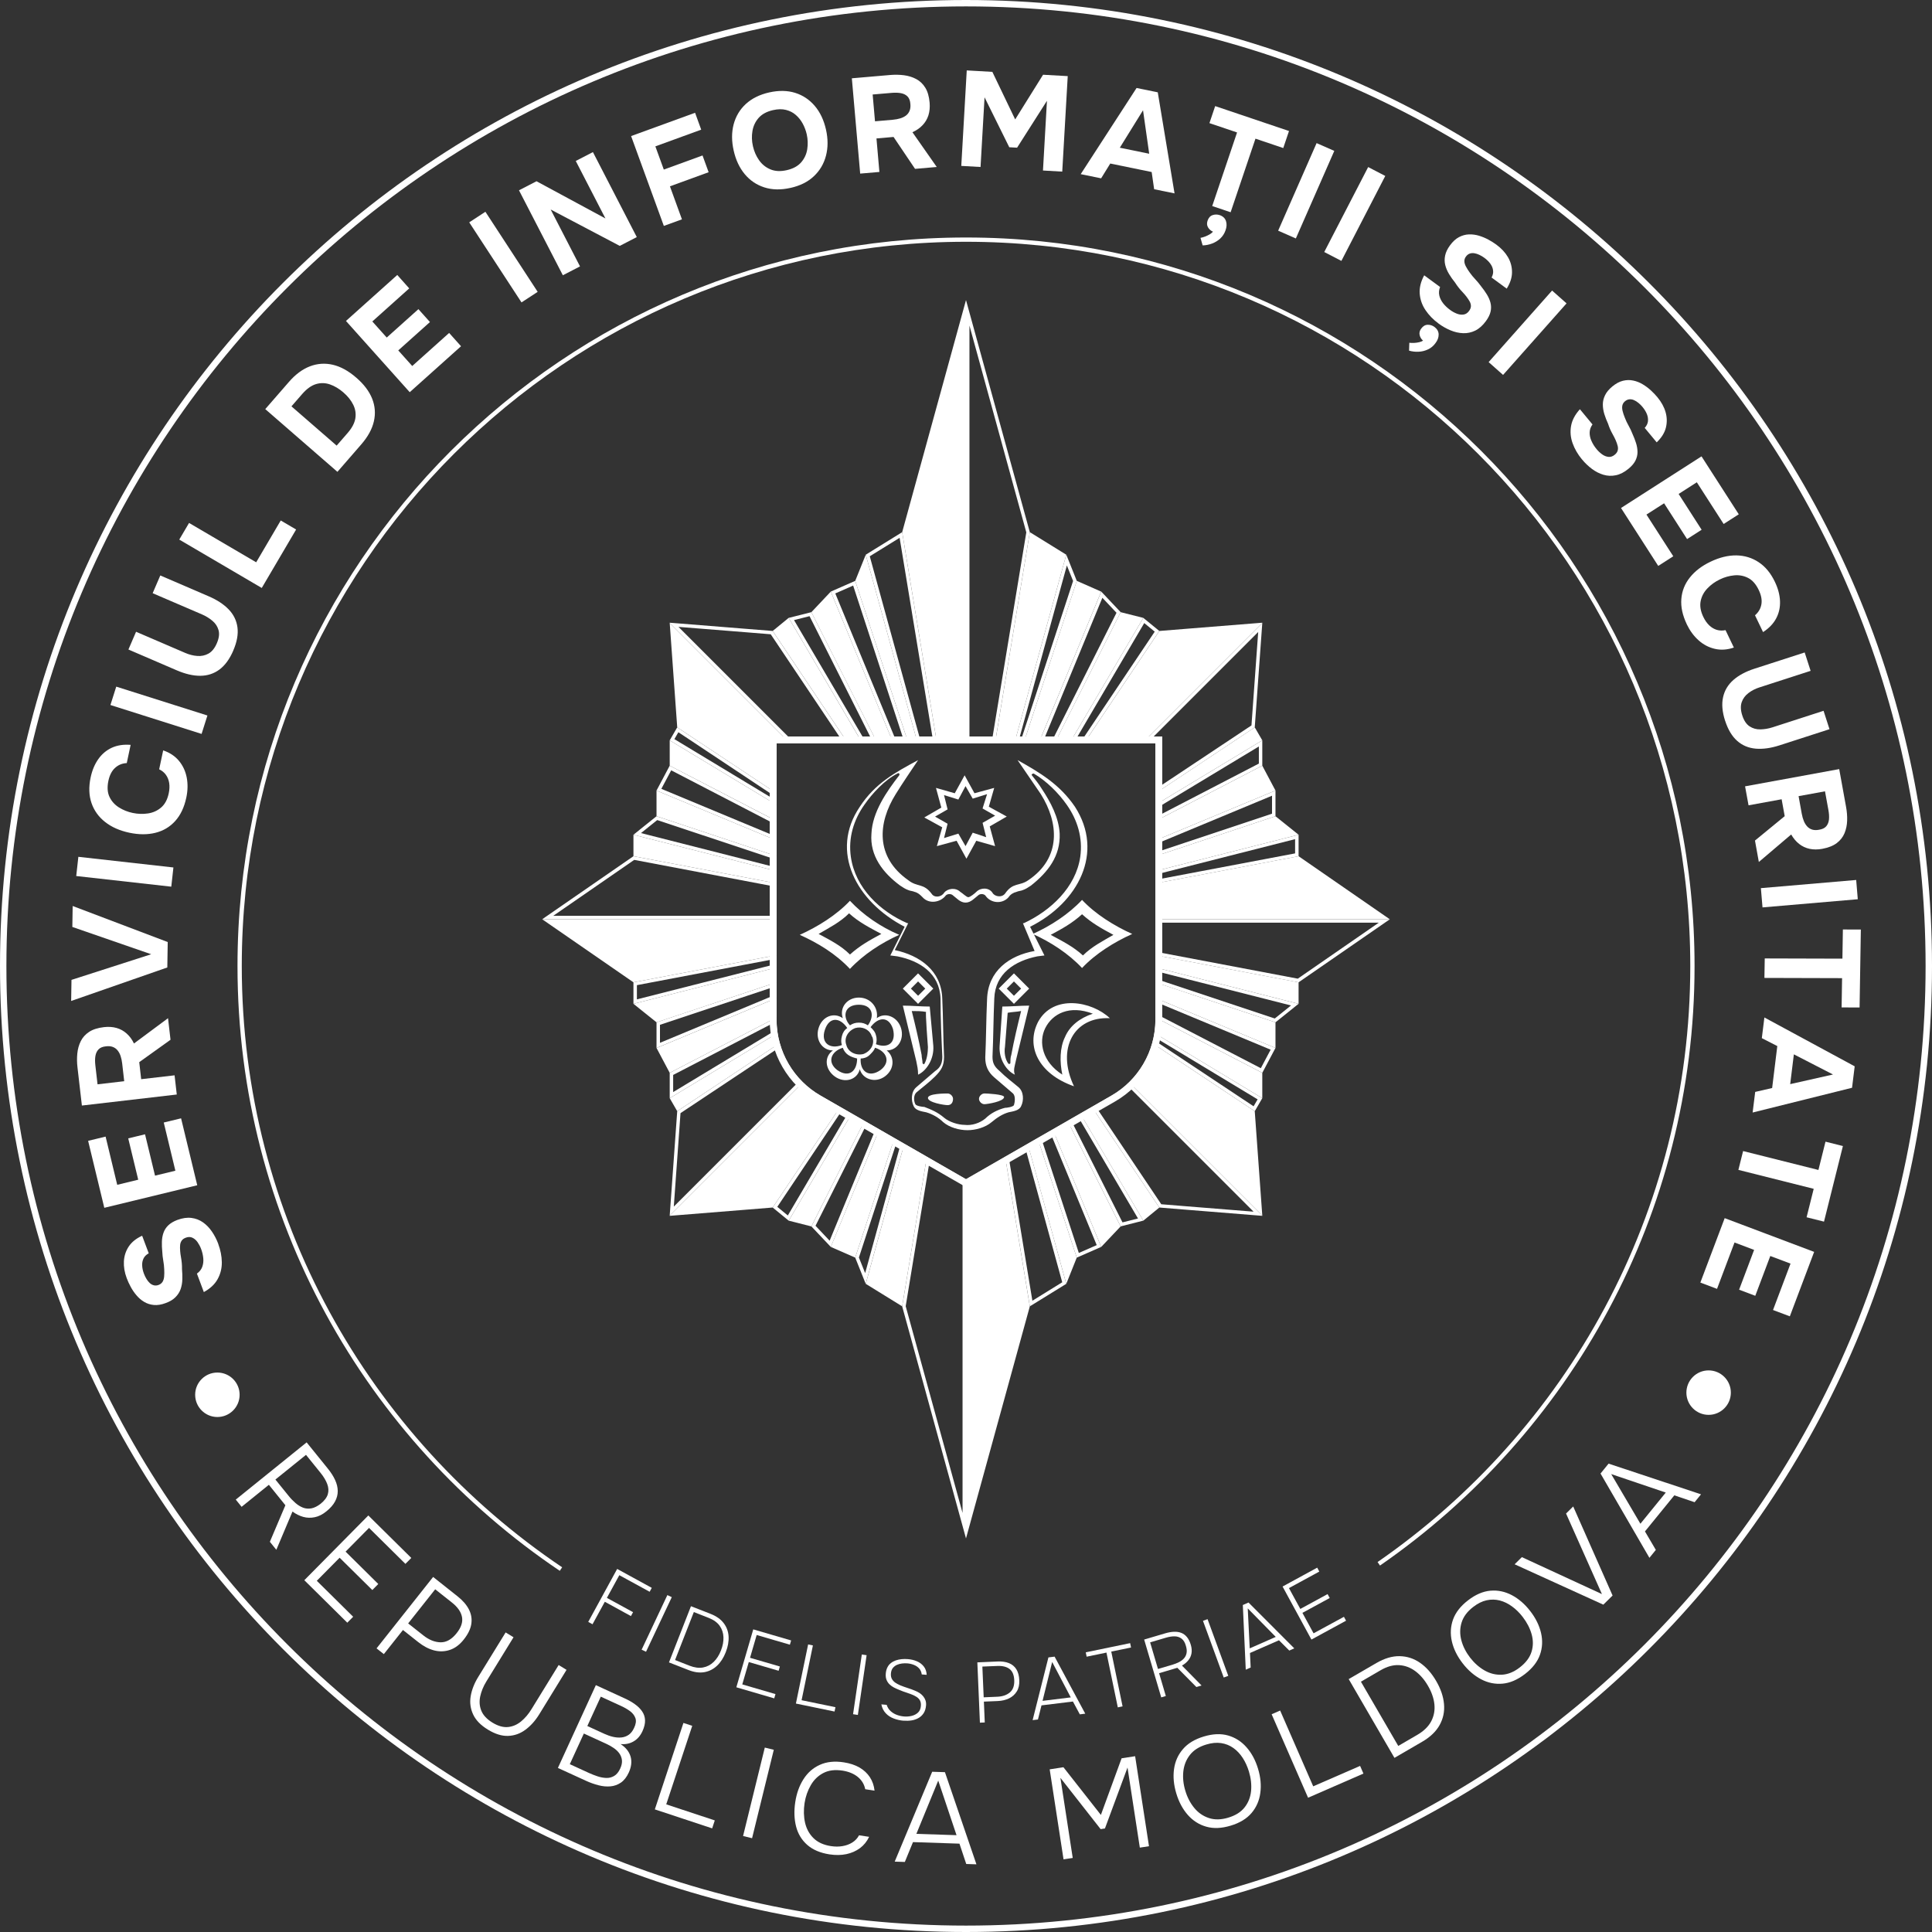 <svg width="70" height="70" viewBox="0 0 70 70" fill="none" xmlns="http://www.w3.org/2000/svg">
<rect x="0" y="0" width="70" height="70" fill="#333333" stroke="none"/>
<path d="M21.313 58.764L22.361 56.845L23.615 57.531L23.538 57.673L22.439 57.072L21.989 57.894L22.937 58.412L22.86 58.554L21.914 58.035L21.468 58.85L21.314 58.765L21.313 58.764Z" fill="white"/>
<path d="M23.247 59.772L24.18 57.793L24.34 57.868L23.407 59.846L23.247 59.772Z" fill="white"/>
<path d="M24.238 60.232L25.035 58.196L25.744 58.473C25.953 58.555 26.112 58.666 26.219 58.807C26.327 58.947 26.387 59.108 26.398 59.288C26.409 59.469 26.375 59.661 26.295 59.864C26.217 60.064 26.113 60.226 25.981 60.351C25.851 60.475 25.697 60.554 25.523 60.585C25.347 60.616 25.156 60.591 24.947 60.509L24.238 60.232ZM24.46 60.146L24.981 60.351C25.162 60.421 25.325 60.443 25.472 60.416C25.618 60.389 25.747 60.323 25.857 60.215C25.968 60.107 26.057 59.969 26.123 59.797C26.189 59.63 26.218 59.47 26.212 59.316C26.206 59.162 26.16 59.025 26.074 58.904C25.988 58.785 25.856 58.69 25.68 58.62L25.139 58.408L24.459 60.145L24.46 60.146Z" fill="white"/>
<path d="M26.679 61.134L27.292 59.035L28.664 59.436L28.619 59.59L27.416 59.239L27.175 60.065L28.256 60.38L28.211 60.535L27.13 60.219L26.894 61.029L28.097 61.38L28.052 61.535L26.68 61.134H26.679Z" fill="white"/>
<path d="M28.837 61.723L29.28 59.581L29.453 59.617L29.043 61.602L30.27 61.855L30.237 62.012L28.837 61.723Z" fill="white"/>
<path d="M30.908 62.109L31.225 59.945L31.399 59.971L31.082 62.135L30.908 62.109Z" fill="white"/>
<path d="M32.74 62.345C32.615 62.335 32.495 62.308 32.383 62.265C32.269 62.222 32.172 62.16 32.093 62.075C32.013 61.99 31.959 61.883 31.933 61.753L32.125 61.769C32.157 61.863 32.204 61.939 32.27 61.998C32.336 62.057 32.411 62.103 32.496 62.134C32.582 62.165 32.668 62.184 32.754 62.191C32.85 62.199 32.944 62.191 33.035 62.169C33.125 62.146 33.201 62.107 33.262 62.049C33.323 61.991 33.356 61.913 33.365 61.813C33.372 61.733 33.361 61.666 33.334 61.614C33.306 61.563 33.266 61.52 33.214 61.485C33.162 61.451 33.1 61.42 33.031 61.393C32.979 61.372 32.925 61.353 32.871 61.335C32.816 61.317 32.763 61.3 32.713 61.281C32.662 61.262 32.613 61.243 32.567 61.222C32.505 61.198 32.444 61.17 32.383 61.138C32.322 61.106 32.269 61.067 32.224 61.022C32.179 60.977 32.145 60.924 32.12 60.862C32.095 60.8 32.086 60.725 32.093 60.64C32.1 60.551 32.12 60.475 32.153 60.411C32.184 60.348 32.227 60.296 32.28 60.255C32.333 60.214 32.393 60.182 32.458 60.159C32.524 60.136 32.594 60.122 32.669 60.114C32.742 60.107 32.818 60.106 32.894 60.113C33.012 60.123 33.119 60.148 33.218 60.19C33.317 60.231 33.399 60.292 33.465 60.373C33.531 60.453 33.568 60.556 33.576 60.682L33.397 60.668C33.384 60.578 33.352 60.504 33.3 60.448C33.247 60.392 33.184 60.35 33.11 60.321C33.036 60.292 32.959 60.274 32.879 60.267C32.815 60.262 32.751 60.263 32.683 60.271C32.616 60.279 32.553 60.296 32.495 60.322C32.438 60.348 32.389 60.386 32.349 60.435C32.31 60.485 32.287 60.55 32.28 60.63C32.273 60.709 32.285 60.777 32.315 60.831C32.345 60.885 32.386 60.93 32.438 60.966C32.489 61 32.548 61.032 32.614 61.061C32.702 61.097 32.793 61.13 32.888 61.16C32.983 61.19 33.072 61.223 33.156 61.259C33.216 61.282 33.272 61.311 33.323 61.345C33.373 61.379 33.417 61.419 33.452 61.463C33.488 61.508 33.515 61.557 33.533 61.61C33.551 61.664 33.558 61.725 33.552 61.791C33.543 61.903 33.513 61.998 33.465 62.072C33.416 62.147 33.355 62.205 33.278 62.248C33.202 62.291 33.117 62.32 33.026 62.334C32.933 62.348 32.838 62.351 32.739 62.343L32.74 62.345Z" fill="white"/>
<path d="M35.504 62.416L35.411 60.231L36.146 60.199C36.305 60.192 36.441 60.212 36.556 60.258C36.67 60.304 36.759 60.377 36.824 60.48C36.888 60.583 36.924 60.715 36.931 60.878C36.938 61.038 36.908 61.174 36.841 61.282C36.774 61.392 36.68 61.476 36.561 61.535C36.44 61.593 36.303 61.626 36.148 61.632L35.648 61.653L35.68 62.408L35.503 62.416H35.504ZM35.642 61.497L36.133 61.476C36.325 61.468 36.477 61.415 36.591 61.318C36.704 61.222 36.757 61.073 36.748 60.874C36.74 60.684 36.682 60.55 36.576 60.469C36.469 60.389 36.323 60.353 36.137 60.361L35.593 60.383L35.641 61.496L35.642 61.497Z" fill="white"/>
<path d="M37.414 62.324L37.986 60.051L38.21 60.023L39.321 62.09L39.124 62.114L38.874 61.649L37.735 61.789L37.607 62.3L37.414 62.324ZM37.774 61.625L38.796 61.5L38.122 60.217L37.774 61.624V61.625Z" fill="white"/>
<path d="M40.5 61.861L40.089 59.876L39.371 60.025L39.339 59.867L40.947 59.534L40.98 59.692L40.263 59.84L40.673 61.825L40.501 61.861H40.5Z" fill="white"/>
<path d="M42.074 61.501L41.455 59.404L42.226 59.176C42.337 59.144 42.44 59.126 42.537 59.122C42.634 59.118 42.721 59.132 42.8 59.162C42.879 59.193 42.948 59.243 43.006 59.315C43.065 59.387 43.112 59.481 43.146 59.598C43.178 59.707 43.186 59.807 43.171 59.9C43.155 59.993 43.118 60.078 43.058 60.152C42.998 60.228 42.921 60.293 42.825 60.347L43.535 61.069L43.347 61.124L42.657 60.427L41.996 60.623L42.24 61.45L42.071 61.5L42.074 61.501ZM41.954 60.471L42.473 60.318C42.556 60.293 42.635 60.263 42.707 60.227C42.781 60.191 42.842 60.147 42.892 60.093C42.942 60.04 42.974 59.976 42.99 59.901C43.006 59.826 42.999 59.739 42.969 59.638C42.936 59.514 42.883 59.426 42.812 59.372C42.741 59.318 42.657 59.289 42.562 59.288C42.465 59.286 42.359 59.303 42.243 59.337L41.671 59.506L41.956 60.47L41.954 60.471Z" fill="white"/>
<path d="M44.338 60.78L43.586 58.726L43.752 58.665L44.503 60.719L44.338 60.78Z" fill="white"/>
<path d="M45.136 60.495L45.03 58.153L45.236 58.062L46.894 59.723L46.713 59.803L46.339 59.43L45.289 59.891L45.314 60.417L45.135 60.496L45.136 60.495ZM45.28 59.723L46.223 59.308L45.208 58.275L45.28 59.723Z" fill="white"/>
<path d="M47.515 59.404L46.47 57.483L47.725 56.799L47.801 56.941L46.701 57.54L47.113 58.295L48.101 57.757L48.178 57.899L47.189 58.437L47.593 59.178L48.693 58.58L48.77 58.721L47.515 59.405V59.404Z" fill="white"/>
<path d="M35.125 11.796L37.185 19.288L35.945 26.809H35.125V11.796ZM35 10.872V26.933H36.05L37.312 19.281L35 10.872Z" fill="white"/>
<path d="M50.355 33.307H41.862V32.006L47.05 31.022L50.355 33.307Z" fill="white"/>
<path d="M45.587 22.897L45.343 26.283L41.988 28.513V26.808H41.677L45.588 22.897M45.735 22.572L41.375 26.933H41.862V28.746L45.462 26.354L45.735 22.573V22.572Z" fill="white"/>
<path d="M38.655 20.487L38.88 21.05L36.995 26.807H36.917L38.655 20.486M38.633 20.098L36.753 26.933H37.086L39.014 21.047L38.635 20.099H38.634L38.633 20.098Z" fill="white"/>
<path d="M38.633 20.098L36.753 26.933H36.051L37.312 19.281L38.633 20.098Z" fill="white"/>
<path d="M41.424 22.387L38.749 26.933H38.21L40.603 22.18L41.424 22.387Z" fill="white"/>
<path d="M39.898 21.435L37.63 26.933H37.086L39.013 21.046H39.015L39.898 21.435Z" fill="white"/>
<path d="M39.941 21.659L40.453 22.202L38.134 26.808H37.817L39.941 21.659ZM39.9 21.434H39.899L37.631 26.933H38.211L40.604 22.18L39.9 21.434Z" fill="white"/>
<path d="M41.458 22.575L41.838 22.886L39.207 26.808H38.968L41.458 22.575ZM41.424 22.387L38.749 26.933H39.273L42.004 22.861L41.423 22.386L41.424 22.387Z" fill="white"/>
<path d="M45.735 22.562V22.572L41.375 26.933H39.274L42.005 22.861L42.975 22.783L45.735 22.562Z" fill="white"/>
<path d="M45.735 26.824L41.862 29.162V28.745L45.462 26.353L45.735 26.824Z" fill="white"/>
<path d="M45.611 27.046V27.666L41.987 29.545V29.233L45.611 27.046ZM45.735 26.824L41.862 29.162V29.75L45.735 27.741V26.824Z" fill="white"/>
<path d="M46.213 28.643L41.862 30.453V29.75L45.735 27.742L46.213 28.643Z" fill="white"/>
<path d="M46.088 28.83V29.482L41.987 30.848V30.536L46.088 28.83ZM46.213 28.643L41.862 30.453V31.021L46.213 29.573V28.643Z" fill="white"/>
<path d="M47.05 30.244L41.862 31.561V31.021L46.213 29.573L47.05 30.244Z" fill="white"/>
<path d="M46.924 30.404V30.92L41.987 31.855V31.658L46.924 30.404ZM47.05 30.244L41.863 31.561V32.007L47.05 31.023V30.244Z" fill="white"/>
<path d="M37.312 47.331V47.334L35 55.74V42.725L36.419 41.91L37.312 47.331Z" fill="white"/>
<path d="M49.955 33.431L47.021 35.459L41.987 34.505V33.431H49.955ZM50.355 33.307H41.862V34.608L47.049 35.592L50.355 33.308V33.307Z" fill="white"/>
<path d="M45.735 44.042L40.907 39.214C41.307 38.821 41.598 38.33 41.747 37.792L45.462 40.261L45.735 44.042Z" fill="white"/>
<path d="M39.013 45.566L38.634 46.515H38.633L37.236 41.44L37.594 41.234L39.013 45.566Z" fill="white"/>
<path d="M37.159 41.628L38.487 46.459L37.405 47.128L36.556 41.975L37.159 41.628ZM37.237 41.44L36.419 41.91L37.313 47.331L38.633 46.516L37.237 41.44Z" fill="white"/>
<path d="M39.095 40.516L41.232 44.148L40.67 44.289L38.843 40.66L39.095 40.515M39.14 40.345L38.679 40.61L40.603 44.434L41.424 44.226L39.14 40.344V40.345Z" fill="white"/>
<path d="M38.081 41.099L39.736 45.113L39.088 45.397L37.744 41.292L38.08 41.099M38.142 40.92L37.594 41.234L39.013 45.566H39.014L39.898 45.178L38.142 40.92Z" fill="white"/>
<path d="M40.603 44.435L39.9 45.178H39.898L38.142 40.92L38.679 40.611L40.603 44.435Z" fill="white"/>
<path d="M42.005 43.751L41.424 44.227L39.14 40.345L39.559 40.105L42.005 43.751Z" fill="white"/>
<path d="M40.905 39.387L45.419 43.901L42.986 43.706L42.075 43.632L39.737 40.147L40.334 39.803C40.54 39.685 40.731 39.546 40.905 39.387ZM40.907 39.214C40.719 39.398 40.506 39.561 40.272 39.695L39.559 40.105L42.005 43.751L42.975 43.83L45.735 44.052V44.042L40.907 39.214Z" fill="white"/>
<path d="M41.915 37.627L45.566 39.832L45.42 40.083L41.889 37.737C41.898 37.701 41.907 37.664 41.914 37.627M41.825 37.428C41.806 37.551 41.78 37.672 41.747 37.792L45.462 40.261L45.735 39.789L41.825 37.428Z" fill="white"/>
<path d="M45.735 38.871V39.789L41.825 37.428C41.85 37.27 41.863 37.11 41.863 36.949V36.865L45.736 38.872L45.735 38.871Z" fill="white"/>
<path d="M41.987 36.347L46.038 38.032L45.682 38.703L41.987 36.787V36.346M41.862 36.161V36.864L45.735 38.871L46.213 37.97L41.862 36.161Z" fill="white"/>
<path d="M46.213 37.041V37.97L41.862 36.161V35.592L46.213 37.041Z" fill="white"/>
<path d="M41.987 35.213L46.776 36.43L46.188 36.902L41.987 35.503V35.213ZM41.862 35.053V35.593L46.213 37.041L47.049 36.37L41.862 35.053Z" fill="white"/>
<path d="M47.05 35.591V36.37L41.862 35.053V34.607L47.05 35.591Z" fill="white"/>
<path d="M35 10.872V26.933H33.95L32.688 19.281V19.28L35 10.872Z" fill="white"/>
<path d="M22.979 31.155L28.012 32.11V33.182H20.045L22.979 31.155ZM22.951 31.022L19.645 33.306H28.137V32.006L22.951 31.022Z" fill="white"/>
<path d="M28.625 26.933H28.137V28.745L24.537 26.353V26.352L24.265 22.572L28.625 26.933Z" fill="white"/>
<path d="M33.248 26.933H32.914L30.986 21.047L31.367 20.1V20.098H31.368L33.248 26.933Z" fill="white"/>
<path d="M32.595 19.486L33.802 26.808H33.343L31.513 20.155L32.595 19.486ZM32.688 19.281L31.368 20.098L33.248 26.933H33.95L32.688 19.281Z" fill="white"/>
<path d="M29.331 22.325L31.588 26.808H31.322L28.769 22.467L29.331 22.325ZM29.398 22.18H29.397L28.577 22.387L31.252 26.933H31.792L29.399 22.18H29.398Z" fill="white"/>
<path d="M30.911 21.216L32.742 26.808H32.453L30.264 21.501L30.912 21.216M30.986 21.046L30.101 21.435L32.369 26.933H32.914L30.986 21.046Z" fill="white"/>
<path d="M32.369 26.933H31.791L29.398 22.18L30.101 21.435L32.369 26.933Z" fill="white"/>
<path d="M31.25 26.933H30.726L27.996 22.861L28.575 22.387H28.577L31.25 26.933Z" fill="white"/>
<path d="M24.582 22.713L27.014 22.907L27.925 22.981L30.492 26.808H28.677L24.582 22.713ZM24.265 22.562V22.572L28.625 26.933H30.725L27.995 22.861L27.023 22.783L24.264 22.562H24.265Z" fill="white"/>
<path d="M24.579 26.53L28.012 28.812V28.941L24.434 26.78L24.579 26.53ZM24.537 26.353L24.265 26.824L28.137 29.162V28.745L24.537 26.353Z" fill="white"/>
<path d="M28.137 29.162V29.748L24.265 27.742V26.824L28.137 29.162Z" fill="white"/>
<path d="M24.318 27.91L28.012 29.825V30.266L23.962 28.581L24.318 27.911M24.265 27.742L23.787 28.643L28.137 30.452V29.75L24.265 27.742Z" fill="white"/>
<path d="M28.137 30.452V31.021L23.787 29.573V28.643L28.137 30.452Z" fill="white"/>
<path d="M23.813 29.713L28.012 31.111V31.401L23.224 30.184L23.812 29.713M23.787 29.573L22.951 30.244L28.137 31.561V31.021L23.787 29.573Z" fill="white"/>
<path d="M28.137 31.561V32.006L22.951 31.022V30.244L28.137 31.561Z" fill="white"/>
<path d="M33.675 42.107L34.875 42.797V54.817L32.815 47.326L33.675 42.107ZM33.582 41.91L32.688 47.331V47.334L35 55.741V42.726L33.582 41.911V41.91Z" fill="white"/>
<path d="M28.137 33.307V34.607L22.951 35.591L19.645 33.307H28.137Z" fill="white"/>
<path d="M28.183 37.988C28.334 38.444 28.585 38.863 28.917 39.213L24.413 43.717L24.656 40.331L28.182 37.988M28.253 37.792L24.537 40.261L24.265 44.042L29.093 39.214C28.691 38.822 28.401 38.33 28.253 37.792Z" fill="white"/>
<path d="M32.476 41.419L32.619 41.5L31.346 46.127L31.12 45.562L32.476 41.419ZM32.405 41.234L30.986 45.566L31.366 46.515H31.367L32.763 41.44L32.405 41.234Z" fill="white"/>
<path d="M33.582 41.91L32.688 47.331L31.368 46.516L32.764 41.44L33.582 41.91Z" fill="white"/>
<path d="M31.322 40.611L29.398 44.435H29.396L28.577 44.227L30.861 40.345L31.322 40.611Z" fill="white"/>
<path d="M32.405 41.234L30.986 45.566L30.101 45.178L31.858 40.919L32.405 41.234Z" fill="white"/>
<path d="M31.374 40.785L31.701 40.972L30.059 44.953L29.548 44.412L31.374 40.785ZM31.322 40.611L29.398 44.435L30.102 45.179L31.858 40.919L31.322 40.611Z" fill="white"/>
<path d="M30.481 40.272L30.689 40.391L28.544 44.039L28.163 43.726L30.481 40.27M30.442 40.105L27.996 43.751L28.576 44.227H28.577L30.861 40.345L30.442 40.105Z" fill="white"/>
<path d="M30.442 40.105L27.996 43.751L27.024 43.83L24.265 44.052V44.042L29.093 39.214C29.281 39.398 29.494 39.561 29.728 39.695L30.442 40.105Z" fill="white"/>
<path d="M28.253 37.792L24.537 40.261L24.265 39.789L28.174 37.429C28.193 37.551 28.219 37.673 28.253 37.792Z" fill="white"/>
<path d="M28.014 37.068C28.018 37.168 28.026 37.267 28.039 37.365L24.39 39.568V38.947L28.015 37.068M28.137 36.864L24.265 38.871V39.789L28.174 37.429C28.149 37.27 28.136 37.11 28.136 36.948V36.864H28.137Z" fill="white"/>
<path d="M28.137 36.161V36.864L24.265 38.871L23.787 37.97L28.137 36.161Z" fill="white"/>
<path d="M28.012 35.766V36.077L23.912 37.783V37.131L28.012 35.766ZM28.137 35.592L23.787 37.04V37.969L28.137 36.16V35.592Z" fill="white"/>
<path d="M28.137 35.053V35.592L23.787 37.041L22.951 36.37L28.137 35.053Z" fill="white"/>
<path d="M28.012 34.758V34.955L23.076 36.209V35.694L28.012 34.758ZM28.137 34.607L22.951 35.591V36.37L28.137 35.053V34.607Z" fill="white"/>
<path d="M27.888 26.684V36.947C27.888 38.166 28.546 39.304 29.604 39.912L35 43.011L40.396 39.912C41.455 39.304 42.111 38.167 42.111 36.947V26.684H27.887H27.888ZM41.862 36.947C41.862 38.078 41.252 39.131 40.272 39.695L35 42.725L29.728 39.695C28.747 39.132 28.137 38.079 28.137 36.947V26.933H41.862V36.947Z" fill="white"/>
<path d="M36.477 29.585L35.827 29.228L36.022 28.547L35.307 28.741L34.95 28.091L34.593 28.741L33.912 28.547L34.106 29.261L33.489 29.618L34.139 29.975L33.944 30.657L34.659 30.462L35.016 31.112L35.373 30.462L36.054 30.657L35.86 29.942L36.477 29.585ZM35.601 29.293L36.056 29.553L35.601 29.813L35.731 30.332L35.243 30.17L34.983 30.657L34.723 30.203L34.204 30.365L34.333 29.846L33.879 29.586L34.333 29.326L34.204 28.807L34.723 28.969L34.983 28.482L35.243 28.936L35.763 28.774L35.6 29.293H35.601ZM30.795 32.637C30.308 33.156 29.626 33.579 28.977 33.871C29.627 34.163 30.276 34.553 30.795 35.105C31.282 34.585 31.931 34.163 32.581 33.871C31.899 33.579 31.282 33.156 30.795 32.637ZM30.763 33.091C31.12 33.416 31.51 33.611 31.932 33.838C31.51 34.065 31.153 34.261 30.796 34.584C30.471 34.26 30.081 34.065 29.66 33.838C30.049 33.611 30.439 33.415 30.764 33.091H30.763ZM31.12 36.144C30.697 36.144 30.405 36.501 30.536 36.891C30.211 36.663 29.789 36.826 29.659 37.248C29.529 37.67 29.788 38.059 30.178 38.059C29.853 38.286 29.886 38.74 30.243 39.001C30.6 39.261 31.054 39.13 31.152 38.74C31.25 39.097 31.704 39.26 32.061 39.001C32.418 38.74 32.418 38.286 32.126 38.059C32.515 38.059 32.775 37.669 32.645 37.248C32.515 36.825 32.061 36.663 31.768 36.891C31.832 36.501 31.541 36.144 31.118 36.144H31.12ZM31.737 37.833C31.77 37.735 31.77 37.605 31.737 37.508C31.704 37.378 31.639 37.313 31.543 37.216C31.803 36.859 32.192 36.793 32.354 37.28C32.483 37.8 32.16 37.995 31.737 37.833ZM31.185 38.352C31.282 38.352 31.412 38.319 31.51 38.222C31.607 38.125 31.672 38.06 31.704 37.962C32.127 38.092 32.288 38.481 31.898 38.773C31.476 39.066 31.152 38.806 31.184 38.351L31.185 38.352ZM30.665 37.864C30.568 37.604 30.73 37.345 30.99 37.248C31.218 37.183 31.478 37.28 31.574 37.508C31.574 37.53 31.585 37.551 31.607 37.572C31.705 37.833 31.543 38.092 31.282 38.189C31.022 38.254 30.73 38.125 30.665 37.864ZM30.536 37.962C30.569 38.06 30.634 38.157 30.73 38.222C30.828 38.287 30.925 38.32 31.055 38.352C31.055 38.806 30.763 39.066 30.34 38.774C29.951 38.482 30.113 38.093 30.535 37.963L30.536 37.962ZM30.698 37.248C30.601 37.312 30.536 37.41 30.504 37.539C30.471 37.669 30.471 37.767 30.504 37.864C30.081 38.027 29.725 37.8 29.887 37.312C30.049 36.825 30.439 36.858 30.698 37.248ZM31.12 36.403C31.607 36.403 31.704 36.793 31.445 37.15C31.347 37.085 31.25 37.052 31.12 37.052C30.989 37.052 30.893 37.085 30.795 37.15C30.503 36.825 30.601 36.403 31.12 36.403ZM33.263 35.267L32.711 35.819L33.263 36.371L33.815 35.819L33.263 35.267ZM33.004 35.819L33.264 35.559L33.524 35.819L33.264 36.079L33.004 35.819ZM33.685 36.469C33.361 36.469 33.035 36.436 32.712 36.436C32.874 37.118 33.036 37.768 33.199 38.45C33.232 38.612 33.264 38.742 33.264 38.937C33.556 38.807 33.848 38.385 33.816 37.897L33.686 36.469H33.685ZM33.621 37.93C33.621 38.125 33.588 38.385 33.491 38.547C33.491 38.547 33.458 38.58 33.458 38.547C33.436 38.547 33.425 38.536 33.425 38.514C33.425 38.417 33.392 38.32 33.392 38.222C33.295 37.703 33.165 37.151 33.035 36.632C33.198 36.632 33.392 36.632 33.555 36.664C33.522 36.664 33.62 37.931 33.62 37.931L33.621 37.93ZM36.802 38.45C36.965 37.768 37.127 37.118 37.289 36.436C36.965 36.436 36.639 36.469 36.316 36.469L36.218 37.897C36.185 38.385 36.478 38.806 36.77 38.937C36.705 38.774 36.77 38.612 36.803 38.45H36.802ZM36.997 36.631C36.868 37.15 36.737 37.702 36.641 38.221C36.608 38.319 36.608 38.416 36.608 38.513C36.608 38.513 36.608 38.546 36.575 38.546H36.542C36.412 38.384 36.379 38.124 36.412 37.929L36.51 36.695C36.672 36.663 36.835 36.663 36.997 36.631ZM36.737 36.371L37.289 35.819L36.737 35.267L36.185 35.819L36.737 36.371ZM36.997 35.819L36.737 36.079L36.477 35.819L36.737 35.559L36.997 35.819ZM37.614 37.02C37.16 37.897 37.614 38.904 38.913 39.358C38.263 37.995 38.913 36.826 40.212 36.891C39.562 36.274 38.166 36.014 37.614 37.02ZM37.873 37.248C38.134 36.728 38.751 36.403 39.595 36.728C39.107 36.891 38.751 37.183 38.588 37.572C38.394 37.962 38.394 38.481 38.49 38.936C37.776 38.481 37.613 37.767 37.873 37.248ZM39.205 35.073C39.692 34.553 40.374 34.131 41.023 33.839C40.373 33.547 39.691 33.124 39.205 32.605C38.718 33.124 38.069 33.547 37.419 33.839C38.069 34.131 38.718 34.553 39.205 35.073ZM39.238 34.618C38.881 34.293 38.491 34.099 38.069 33.872C38.491 33.645 38.848 33.449 39.205 33.125C39.562 33.45 39.92 33.645 40.341 33.872C39.952 34.099 39.562 34.294 39.237 34.618H39.238ZM37.842 34.618L37.452 33.839L37.322 33.579C39.075 32.702 40.017 30.884 38.946 29.228C38.394 28.417 37.679 27.994 36.868 27.54C37.16 27.962 37.42 28.351 37.712 28.774C38.362 29.813 38.459 31.079 37.258 31.891C36.933 32.119 36.705 31.956 36.413 32.379C36.284 32.541 36.024 32.476 35.959 32.346C35.829 32.151 35.536 32.151 35.375 32.313C35.31 32.378 35.148 32.507 35.083 32.507C35.018 32.507 34.855 32.345 34.791 32.313C34.628 32.151 34.336 32.183 34.207 32.346C34.109 32.508 33.85 32.54 33.752 32.379C33.46 31.989 33.233 32.151 32.908 31.891C31.707 31.047 31.804 29.813 32.453 28.774C32.714 28.351 33.006 27.93 33.265 27.54C32.421 27.994 31.706 28.384 31.154 29.228C30.049 30.852 31.024 32.67 32.777 33.579L32.648 33.839L32.258 34.618L32.518 34.651C33.33 34.814 34.044 35.268 34.077 36.177C34.077 36.892 34.11 37.605 34.142 38.288C34.142 38.515 34.077 38.678 33.882 38.807C33.654 39.002 33.427 39.197 33.2 39.391C33.006 39.554 33.006 39.879 33.102 40.073C33.167 40.236 33.394 40.267 33.557 40.3C33.784 40.365 34.011 40.495 34.174 40.657C34.401 40.852 34.758 40.949 35.051 40.949C35.344 40.949 35.701 40.852 35.928 40.657C36.122 40.495 36.318 40.365 36.545 40.3C36.707 40.267 36.935 40.236 36.999 40.073C37.097 39.879 37.097 39.554 36.902 39.391C36.674 39.197 36.447 39.035 36.22 38.807C36.026 38.645 35.96 38.515 35.96 38.288C35.993 37.573 35.993 36.86 36.025 36.177C36.057 35.268 36.771 34.814 37.583 34.651L37.843 34.618H37.842ZM37.484 34.456C36.575 34.618 35.795 35.17 35.763 36.209C35.73 36.924 35.73 37.637 35.698 38.32C35.698 38.612 35.795 38.839 36.023 39.035C36.25 39.229 36.477 39.424 36.704 39.619C36.802 39.716 36.769 39.944 36.737 40.041C36.704 40.106 36.477 40.139 36.412 40.139C36.152 40.204 35.893 40.333 35.698 40.529C35.503 40.691 35.21 40.789 34.951 40.756C34.724 40.756 34.399 40.658 34.205 40.496C33.977 40.301 33.75 40.204 33.49 40.106C33.425 40.106 33.198 40.073 33.165 40.008C33.1 39.879 33.1 39.683 33.198 39.586C33.425 39.391 33.653 39.229 33.88 39.002C34.107 38.774 34.205 38.612 34.205 38.287C34.172 37.572 34.172 36.859 34.14 36.176C34.107 35.169 33.329 34.617 32.419 34.423L32.906 33.449H32.873C31.899 33.027 30.989 32.182 30.828 31.046C30.73 30.364 30.926 29.715 31.315 29.162C31.607 28.74 32.062 28.253 32.516 28.026C32.549 27.993 32.614 28.026 32.581 28.091C32.127 28.675 31.607 29.423 31.574 30.202C31.51 31.013 31.997 31.63 32.614 32.086C32.712 32.151 32.808 32.215 32.906 32.248C32.971 32.281 33.068 32.281 33.133 32.313C33.263 32.346 33.328 32.411 33.425 32.507C33.653 32.767 34.075 32.702 34.269 32.443C34.334 32.378 34.464 32.378 34.53 32.443C34.659 32.54 34.79 32.703 34.984 32.703C35.178 32.703 35.309 32.54 35.438 32.443C35.503 32.378 35.633 32.378 35.699 32.443C35.893 32.734 36.316 32.767 36.543 32.507C36.608 32.41 36.705 32.345 36.835 32.313C36.9 32.28 36.997 32.28 37.062 32.248C37.16 32.215 37.257 32.151 37.354 32.086C37.971 31.598 38.426 31.014 38.394 30.202C38.361 29.618 38.069 29.066 37.744 28.578C37.646 28.416 37.517 28.253 37.387 28.091C37.354 28.058 37.42 28.026 37.452 28.026C37.906 28.286 38.361 28.741 38.653 29.162C39.042 29.715 39.237 30.363 39.14 31.046C38.978 32.151 38.069 32.995 37.095 33.449H37.062L37.485 34.456H37.484ZM35.666 39.619C35.568 39.619 35.471 39.716 35.471 39.813C35.471 39.91 35.569 40.007 35.666 40.007C35.763 40.007 36.38 39.91 36.38 39.747C36.38 39.65 35.764 39.618 35.666 39.618V39.619ZM34.53 39.813C34.53 39.715 34.432 39.619 34.335 39.619C34.239 39.619 33.621 39.619 33.621 39.781C33.621 39.944 34.205 40.041 34.335 40.041C34.465 40.041 34.53 39.944 34.53 39.814V39.813Z" fill="white"/>
<path d="M8.543 54.333L11.11 52.26L11.878 53.21C11.992 53.351 12.079 53.487 12.141 53.622C12.203 53.756 12.235 53.888 12.237 54.019C12.239 54.149 12.206 54.277 12.14 54.4C12.074 54.524 11.968 54.645 11.823 54.761C11.686 54.873 11.545 54.943 11.402 54.972C11.26 55.001 11.121 54.997 10.987 54.96C10.852 54.922 10.723 54.858 10.597 54.767L10.012 56.152L9.778 55.862L10.34 54.538L9.742 53.797L8.754 54.595L8.543 54.334V54.333ZM9.978 53.606L10.454 54.194C10.533 54.294 10.617 54.38 10.705 54.456C10.792 54.532 10.883 54.588 10.979 54.625C11.075 54.662 11.175 54.669 11.282 54.651C11.388 54.631 11.5 54.575 11.618 54.484C11.755 54.373 11.842 54.258 11.877 54.14C11.912 54.023 11.905 53.899 11.857 53.77C11.809 53.641 11.729 53.507 11.618 53.369L11.087 52.712L9.979 53.606H9.978Z" fill="white"/>
<path d="M11.026 57.254L13.345 54.908L14.902 56.447L14.689 56.662L13.371 55.359L12.521 56.219L13.706 57.391L13.49 57.61L12.305 56.439L11.478 57.275L12.796 58.578L12.583 58.793L11.026 57.254Z" fill="white"/>
<path d="M13.644 59.723L15.693 57.136L16.578 57.838C16.766 57.986 16.903 58.145 16.989 58.312C17.075 58.48 17.104 58.654 17.077 58.837C17.049 59.019 16.959 59.206 16.806 59.4C16.656 59.59 16.488 59.717 16.3 59.779C16.114 59.842 15.922 59.847 15.727 59.797C15.532 59.745 15.34 59.645 15.152 59.495L14.6 59.058L13.907 59.932L13.644 59.724V59.723ZM14.789 58.82L15.331 59.248C15.54 59.415 15.75 59.499 15.961 59.504C16.173 59.508 16.367 59.398 16.547 59.17C16.71 58.965 16.774 58.771 16.739 58.587C16.704 58.402 16.582 58.227 16.372 58.061L15.768 57.583L14.788 58.82H14.789Z" fill="white"/>
<path d="M17.677 62.667C17.416 62.508 17.238 62.324 17.142 62.116C17.045 61.908 17.015 61.688 17.054 61.457C17.093 61.225 17.184 60.989 17.332 60.751L18.32 59.146L18.606 59.321L17.623 60.92C17.512 61.1 17.438 61.282 17.399 61.464C17.36 61.646 17.373 61.819 17.439 61.982C17.506 62.146 17.639 62.288 17.841 62.413C18.043 62.536 18.23 62.59 18.402 62.574C18.575 62.558 18.733 62.49 18.877 62.373C19.02 62.255 19.148 62.106 19.258 61.925L20.241 60.327L20.527 60.502L19.54 62.109C19.395 62.345 19.227 62.532 19.036 62.673C18.846 62.813 18.637 62.887 18.409 62.895C18.182 62.903 17.938 62.827 17.678 62.668L17.677 62.667Z" fill="white"/>
<path d="M20.214 64.055L21.589 61.056L22.628 61.533C22.77 61.597 22.894 61.668 23.003 61.746C23.112 61.823 23.198 61.909 23.264 62.004C23.33 62.1 23.366 62.206 23.371 62.325C23.376 62.444 23.345 62.577 23.278 62.724C23.201 62.89 23.095 63.014 22.956 63.094C22.819 63.175 22.661 63.207 22.484 63.191C22.671 63.312 22.792 63.461 22.846 63.64C22.899 63.818 22.877 64.012 22.782 64.222C22.707 64.386 22.611 64.508 22.497 64.587C22.382 64.665 22.255 64.711 22.118 64.723C21.98 64.735 21.836 64.723 21.684 64.683C21.533 64.644 21.382 64.591 21.232 64.522L20.213 64.055H20.214ZM20.646 63.92L21.346 64.241C21.439 64.284 21.539 64.322 21.645 64.358C21.752 64.394 21.858 64.414 21.961 64.418C22.065 64.423 22.162 64.399 22.25 64.347C22.339 64.296 22.413 64.206 22.471 64.079C22.523 63.966 22.544 63.865 22.534 63.774C22.523 63.684 22.492 63.602 22.439 63.528C22.386 63.454 22.318 63.389 22.235 63.333C22.154 63.277 22.066 63.227 21.972 63.184L21.154 62.809L20.645 63.92H20.646ZM21.28 62.537L21.895 62.819C21.999 62.867 22.105 62.904 22.212 62.929C22.318 62.954 22.42 62.961 22.518 62.951C22.614 62.941 22.702 62.909 22.78 62.855C22.857 62.801 22.921 62.72 22.972 62.61C23.04 62.47 23.057 62.351 23.023 62.253C22.989 62.156 22.925 62.071 22.831 62.001C22.736 61.93 22.628 61.868 22.507 61.812L21.768 61.473L21.28 62.537Z" fill="white"/>
<path d="M23.726 65.557L24.762 62.425L25.081 62.53L24.139 65.375L25.898 65.957L25.803 66.245L23.724 65.557H23.726Z" fill="white"/>
<path d="M26.923 66.522L27.71 63.318L28.036 63.398L27.249 66.602L26.923 66.522Z" fill="white"/>
<path d="M30.052 67.187C29.718 67.135 29.45 67.021 29.248 66.844C29.047 66.667 28.912 66.444 28.843 66.175C28.775 65.906 28.765 65.612 28.814 65.292C28.862 64.975 28.961 64.699 29.111 64.464C29.26 64.229 29.457 64.055 29.703 63.944C29.948 63.832 30.238 63.801 30.574 63.853C30.795 63.887 30.984 63.95 31.142 64.041C31.299 64.133 31.425 64.25 31.518 64.392C31.61 64.534 31.667 64.696 31.686 64.879L31.349 64.827C31.313 64.648 31.224 64.5 31.08 64.382C30.936 64.265 30.752 64.188 30.527 64.153C30.253 64.111 30.022 64.14 29.831 64.24C29.641 64.339 29.489 64.486 29.377 64.68C29.264 64.874 29.188 65.091 29.151 65.33C29.113 65.582 29.119 65.819 29.169 66.041C29.22 66.263 29.322 66.449 29.475 66.6C29.629 66.751 29.839 66.847 30.106 66.888C30.254 66.911 30.394 66.911 30.526 66.888C30.659 66.866 30.777 66.822 30.882 66.756C30.986 66.691 31.067 66.604 31.125 66.496L31.49 66.552C31.411 66.719 31.3 66.856 31.158 66.962C31.015 67.067 30.851 67.14 30.664 67.179C30.478 67.218 30.274 67.221 30.052 67.187H30.052Z" fill="white"/>
<path d="M32.417 67.45L33.775 64.194L34.237 64.209L35.378 67.548L35.009 67.536L34.763 66.799L33.079 66.743L32.784 67.462L32.416 67.45H32.417ZM33.202 66.444L34.657 66.492L33.994 64.514L33.202 66.444Z" fill="white"/>
<path d="M38.534 67.368L38.032 64.107L38.53 64.03L39.887 65.758L40.638 63.706L41.128 63.631L41.63 66.892L41.298 66.943L40.852 64.041L40.034 66.249L39.878 66.273L38.421 64.415L38.867 67.317L38.535 67.367L38.534 67.368Z" fill="white"/>
<path d="M44.589 66.147C44.261 66.246 43.967 66.259 43.706 66.184C43.445 66.111 43.222 65.968 43.036 65.758C42.851 65.547 42.712 65.288 42.62 64.981C42.526 64.671 42.499 64.377 42.537 64.1C42.575 63.822 42.682 63.58 42.859 63.375C43.035 63.168 43.287 63.016 43.615 62.917C43.943 62.818 44.236 62.806 44.496 62.88C44.757 62.955 44.979 63.097 45.164 63.308C45.35 63.518 45.489 63.778 45.582 64.088C45.675 64.395 45.701 64.687 45.663 64.965C45.626 65.243 45.519 65.485 45.344 65.691C45.168 65.896 44.917 66.049 44.589 66.147ZM44.501 65.857C44.764 65.779 44.962 65.654 45.095 65.484C45.229 65.313 45.307 65.115 45.329 64.889C45.35 64.663 45.324 64.43 45.252 64.189C45.197 64.007 45.122 63.843 45.028 63.696C44.933 63.549 44.82 63.428 44.69 63.335C44.559 63.241 44.411 63.181 44.246 63.156C44.081 63.131 43.9 63.148 43.704 63.208C43.445 63.286 43.248 63.411 43.113 63.584C42.978 63.756 42.899 63.956 42.874 64.182C42.85 64.408 42.874 64.642 42.947 64.884C43.018 65.122 43.126 65.329 43.27 65.504C43.414 65.68 43.591 65.802 43.801 65.871C44.01 65.94 44.244 65.935 44.503 65.857H44.501Z" fill="white"/>
<path d="M47.394 65.135L46.074 62.111L46.382 61.976L47.58 64.722L49.279 63.982L49.4 64.26L47.394 65.135Z" fill="white"/>
<path d="M50.523 63.69L48.866 60.837L49.867 60.256C50.163 60.084 50.444 60.001 50.712 60.006C50.98 60.011 51.225 60.09 51.45 60.246C51.675 60.401 51.871 60.622 52.036 60.907C52.201 61.189 52.294 61.466 52.319 61.738C52.344 62.01 52.291 62.263 52.162 62.498C52.032 62.734 51.82 62.938 51.524 63.109L50.523 63.691V63.69ZM50.662 63.258L51.348 62.859C51.587 62.72 51.756 62.555 51.856 62.364C51.956 62.173 51.993 61.968 51.971 61.749C51.948 61.53 51.87 61.306 51.737 61.078C51.608 60.855 51.454 60.678 51.277 60.547C51.1 60.416 50.905 60.344 50.693 60.331C50.48 60.318 50.254 60.38 50.015 60.52L49.309 60.931L50.662 63.259V63.258Z" fill="white"/>
<path d="M55.253 60.653C54.981 60.862 54.711 60.978 54.441 61.002C54.171 61.026 53.912 60.974 53.663 60.843C53.415 60.712 53.192 60.52 52.996 60.267C52.798 60.011 52.667 59.747 52.604 59.472C52.541 59.2 52.555 58.935 52.646 58.679C52.738 58.424 52.919 58.191 53.19 57.983C53.461 57.773 53.731 57.658 54 57.634C54.269 57.61 54.528 57.665 54.776 57.795C55.024 57.926 55.248 58.119 55.445 58.375C55.641 58.628 55.771 58.892 55.835 59.166C55.898 59.439 55.885 59.703 55.795 59.957C55.704 60.212 55.524 60.443 55.253 60.653ZM55.067 60.412C55.283 60.245 55.424 60.058 55.489 59.851C55.554 59.644 55.555 59.432 55.494 59.213C55.433 58.995 55.325 58.786 55.172 58.587C55.056 58.436 54.928 58.309 54.786 58.206C54.646 58.102 54.497 58.03 54.342 57.989C54.186 57.949 54.027 57.946 53.863 57.981C53.7 58.017 53.537 58.098 53.375 58.224C53.161 58.389 53.021 58.577 52.957 58.786C52.892 58.995 52.889 59.209 52.947 59.43C53.005 59.65 53.112 59.86 53.265 60.06C53.418 60.257 53.592 60.411 53.789 60.524C53.987 60.637 54.195 60.688 54.415 60.678C54.636 60.667 54.852 60.579 55.066 60.413L55.067 60.412Z" fill="white"/>
<path d="M58.092 58.14L54.878 56.677L55.14 56.418L58.041 57.757L56.741 54.838L57 54.582L58.427 57.809L58.091 58.14H58.092Z" fill="white"/>
<path d="M59.761 56.442L57.99 53.389L58.282 53.03L61.631 54.142L61.399 54.428L60.664 54.179L59.6 55.486L59.994 56.156L59.762 56.442H59.761ZM59.435 55.208L60.354 54.078L58.377 53.409L59.435 55.208Z" fill="white"/>
<path d="M7.906 45.066C7.991 45.293 8.034 45.516 8.037 45.736C8.039 45.956 7.988 46.16 7.884 46.347C7.78 46.535 7.613 46.69 7.385 46.814L7.135 46.145C7.228 46.078 7.293 45.997 7.328 45.901C7.363 45.804 7.376 45.699 7.365 45.587C7.354 45.474 7.328 45.361 7.285 45.248C7.253 45.162 7.211 45.083 7.159 45.008C7.107 44.933 7.044 44.879 6.972 44.845C6.901 44.811 6.82 44.81 6.731 44.844C6.664 44.869 6.614 44.904 6.583 44.95C6.551 44.995 6.532 45.049 6.526 45.112C6.52 45.175 6.521 45.249 6.528 45.334C6.534 45.404 6.543 45.477 6.557 45.55C6.571 45.624 6.58 45.696 6.587 45.769C6.593 45.842 6.596 45.913 6.594 45.983C6.606 46.111 6.61 46.237 6.606 46.36C6.603 46.484 6.581 46.599 6.544 46.708C6.506 46.817 6.444 46.913 6.357 47C6.272 47.087 6.155 47.157 6.008 47.211C5.85 47.271 5.705 47.294 5.575 47.282C5.445 47.27 5.327 47.232 5.222 47.169C5.116 47.106 5.023 47.025 4.942 46.928C4.86 46.832 4.792 46.73 4.734 46.622C4.676 46.515 4.628 46.411 4.591 46.31C4.512 46.099 4.479 45.897 4.489 45.7C4.5 45.505 4.557 45.327 4.664 45.164C4.771 45.003 4.933 44.872 5.15 44.773L5.389 45.41C5.302 45.457 5.239 45.518 5.201 45.595C5.163 45.672 5.147 45.757 5.151 45.851C5.155 45.946 5.176 46.044 5.215 46.148C5.24 46.215 5.271 46.279 5.307 46.338C5.343 46.398 5.384 46.448 5.428 46.489C5.473 46.53 5.522 46.556 5.576 46.569C5.63 46.583 5.687 46.578 5.748 46.555C5.809 46.532 5.856 46.495 5.888 46.445C5.92 46.395 5.94 46.331 5.947 46.254C5.955 46.176 5.955 46.087 5.95 45.988C5.946 45.886 5.935 45.78 5.915 45.672C5.896 45.565 5.884 45.459 5.88 45.356C5.867 45.229 5.862 45.107 5.866 44.991C5.869 44.874 5.888 44.767 5.923 44.667C5.957 44.567 6.014 44.477 6.094 44.399C6.175 44.32 6.285 44.254 6.425 44.201C6.611 44.132 6.783 44.107 6.938 44.128C7.094 44.148 7.233 44.202 7.357 44.29C7.481 44.378 7.588 44.49 7.681 44.626C7.774 44.763 7.849 44.909 7.909 45.069L7.906 45.066Z" fill="white"/>
<path d="M7.146 42.944L3.779 43.761L3.193 41.335L3.826 41.181L4.247 42.928L5.008 42.743L4.646 41.245L5.255 41.098L5.617 42.596L6.354 42.417L5.933 40.671L6.561 40.519L7.147 42.945L7.146 42.944Z" fill="white"/>
<path d="M6.408 39.656L2.967 40.056L2.807 38.671C2.787 38.499 2.785 38.333 2.801 38.172C2.817 38.01 2.858 37.861 2.925 37.726C2.992 37.59 3.092 37.478 3.228 37.388C3.363 37.298 3.544 37.241 3.767 37.215C3.932 37.196 4.085 37.206 4.223 37.245C4.363 37.285 4.486 37.353 4.591 37.449C4.698 37.544 4.786 37.664 4.854 37.808L6.088 36.891L6.178 37.673L5.045 38.484L5.115 39.101L6.325 38.961L6.405 39.657L6.408 39.656ZM4.5 39.173L4.427 38.531C4.415 38.431 4.396 38.34 4.369 38.26C4.342 38.18 4.305 38.112 4.259 38.056C4.213 38 4.157 37.959 4.088 37.933C4.019 37.906 3.937 37.899 3.844 37.91C3.723 37.921 3.633 37.957 3.573 38.018C3.513 38.079 3.474 38.16 3.457 38.258C3.44 38.357 3.44 38.471 3.455 38.601L3.534 39.287L4.502 39.174L4.5 39.173Z" fill="white"/>
<path d="M6.062 35.053L2.578 36.267L2.59 35.503L5.478 34.574L2.621 33.585L2.633 32.826L6.077 34.132L6.062 35.052V35.053Z" fill="white"/>
<path d="M6.206 32.126L2.762 31.74L2.839 31.044L6.283 31.43L6.206 32.126Z" fill="white"/>
<path d="M6.749 28.903C6.675 29.251 6.542 29.532 6.348 29.747C6.155 29.961 5.916 30.103 5.631 30.174C5.346 30.245 5.031 30.244 4.686 30.171C4.335 30.096 4.042 29.967 3.808 29.782C3.574 29.598 3.409 29.369 3.315 29.095C3.222 28.822 3.211 28.514 3.283 28.172C3.337 27.914 3.43 27.691 3.561 27.505C3.691 27.32 3.856 27.182 4.053 27.091C4.25 27.002 4.477 26.967 4.733 26.988L4.593 27.648C4.428 27.656 4.287 27.714 4.17 27.821C4.052 27.927 3.971 28.085 3.927 28.292C3.879 28.523 3.893 28.716 3.967 28.873C4.042 29.031 4.156 29.157 4.307 29.253C4.459 29.349 4.625 29.416 4.807 29.454C4.996 29.494 5.181 29.5 5.364 29.472C5.546 29.445 5.705 29.372 5.84 29.256C5.975 29.14 6.066 28.968 6.114 28.742C6.142 28.608 6.148 28.484 6.13 28.37C6.112 28.256 6.072 28.157 6.01 28.072C5.949 27.987 5.867 27.921 5.767 27.873L5.912 27.188C6.152 27.269 6.343 27.396 6.486 27.57C6.629 27.743 6.722 27.945 6.766 28.175C6.809 28.404 6.804 28.646 6.75 28.901L6.749 28.903Z" fill="white"/>
<path d="M7.304 26.591L4.001 25.544L4.212 24.878L7.515 25.924L7.304 26.591Z" fill="white"/>
<path d="M8.453 23.57C8.319 23.882 8.15 24.112 7.948 24.261C7.746 24.41 7.514 24.484 7.254 24.485C6.994 24.486 6.712 24.419 6.406 24.288L4.653 23.533L4.93 22.89L6.715 23.658C6.859 23.72 7.004 23.756 7.15 23.767C7.296 23.778 7.431 23.749 7.554 23.681C7.678 23.612 7.779 23.487 7.856 23.307C7.935 23.125 7.956 22.966 7.919 22.834C7.882 22.701 7.808 22.586 7.696 22.493C7.584 22.398 7.458 22.321 7.316 22.26L5.531 21.493L5.808 20.85L7.561 21.605C7.864 21.735 8.106 21.894 8.286 22.081C8.466 22.268 8.572 22.487 8.604 22.735C8.636 22.983 8.585 23.261 8.452 23.57H8.453Z" fill="white"/>
<path d="M9.484 21.303L6.495 19.55L6.85 18.947L9.282 20.373L10.172 18.858L10.729 19.185L9.484 21.303Z" fill="white"/>
<path d="M12.226 17.096L9.611 14.823L10.468 13.838C10.705 13.564 10.96 13.376 11.231 13.272C11.502 13.169 11.78 13.151 12.063 13.217C12.346 13.284 12.629 13.44 12.909 13.684C13.186 13.923 13.377 14.177 13.484 14.444C13.59 14.713 13.611 14.987 13.546 15.267C13.482 15.548 13.328 15.827 13.086 16.105L12.226 17.095V17.096ZM12.198 16.145L12.596 15.687C12.754 15.505 12.847 15.329 12.875 15.158C12.902 14.988 12.877 14.823 12.798 14.664C12.72 14.505 12.601 14.356 12.44 14.217C12.285 14.083 12.123 13.986 11.955 13.928C11.786 13.87 11.618 13.866 11.449 13.917C11.281 13.967 11.114 14.087 10.949 14.276L10.56 14.723L12.197 16.145H12.198Z" fill="white"/>
<path d="M14.845 14.21L12.535 11.629L14.394 9.963L14.827 10.449L13.49 11.647L14.012 12.23L15.16 11.201L15.578 11.668L14.43 12.696L14.936 13.261L16.273 12.063L16.704 12.545L14.845 14.21Z" fill="white"/>
<path d="M18.895 10.957L17.001 8.056L17.587 7.673L19.481 10.574L18.895 10.957Z" fill="white"/>
<path d="M20.393 9.973L18.804 6.895L19.439 6.567L21.936 7.915L20.861 5.832L21.483 5.511L23.072 8.59L22.455 8.909L19.952 7.591L21.015 9.652L20.394 9.973H20.393Z" fill="white"/>
<path d="M24.052 8.185L22.866 4.93L25.184 4.086L25.406 4.698L23.745 5.303L24.051 6.144L25.454 5.633L25.675 6.24L24.273 6.751L24.708 7.947L24.05 8.186L24.052 8.185Z" fill="white"/>
<path d="M28.638 6.808C28.291 6.886 27.976 6.88 27.693 6.789C27.41 6.698 27.174 6.539 26.983 6.309C26.792 6.079 26.659 5.795 26.583 5.458C26.505 5.114 26.505 4.798 26.581 4.506C26.658 4.215 26.805 3.968 27.023 3.767C27.243 3.566 27.525 3.426 27.873 3.348C28.217 3.272 28.529 3.277 28.81 3.364C29.09 3.452 29.327 3.61 29.52 3.837C29.714 4.064 29.849 4.35 29.927 4.694C30.003 5.032 30.003 5.347 29.927 5.64C29.851 5.933 29.705 6.181 29.488 6.385C29.272 6.59 28.988 6.731 28.638 6.809V6.808ZM28.504 6.166C28.733 6.114 28.907 6.02 29.027 5.883C29.146 5.745 29.22 5.587 29.248 5.407C29.276 5.226 29.27 5.046 29.229 4.864C29.199 4.731 29.151 4.603 29.085 4.481C29.019 4.358 28.935 4.253 28.835 4.166C28.736 4.078 28.616 4.017 28.478 3.982C28.339 3.947 28.183 3.95 28.008 3.99C27.782 4.041 27.61 4.134 27.489 4.269C27.369 4.405 27.294 4.563 27.263 4.744C27.232 4.924 27.237 5.109 27.28 5.297C27.323 5.484 27.396 5.654 27.502 5.804C27.608 5.955 27.744 6.065 27.913 6.136C28.081 6.207 28.277 6.217 28.504 6.166Z" fill="white"/>
<path d="M31.166 6.289L30.864 2.837L32.253 2.717C32.426 2.703 32.592 2.706 32.752 2.726C32.913 2.747 33.06 2.792 33.194 2.863C33.328 2.934 33.438 3.037 33.524 3.176C33.61 3.314 33.663 3.496 33.682 3.72C33.696 3.886 33.682 4.038 33.639 4.176C33.595 4.314 33.524 4.435 33.424 4.538C33.326 4.642 33.203 4.726 33.059 4.791L33.94 6.05L33.154 6.118L32.375 4.962L31.756 5.016L31.862 6.23L31.165 6.29L31.166 6.289ZM31.703 4.395L32.347 4.339C32.447 4.33 32.538 4.313 32.62 4.288C32.702 4.263 32.77 4.228 32.827 4.185C32.884 4.141 32.927 4.084 32.955 4.016C32.983 3.948 32.994 3.868 32.985 3.773C32.978 3.652 32.944 3.562 32.885 3.499C32.825 3.437 32.746 3.396 32.649 3.377C32.55 3.358 32.437 3.354 32.306 3.365L31.618 3.424L31.703 4.394V4.395Z" fill="white"/>
<path d="M34.829 6.011L35.027 2.551L35.955 2.604L36.782 4.327L37.792 2.708L38.686 2.758L38.487 6.218L37.789 6.178L37.933 3.652L36.851 5.351L36.568 5.335L35.672 3.525L35.527 6.05L34.829 6.011Z" fill="white"/>
<path d="M39.156 6.31L41.18 3.188L41.948 3.345L42.556 7.007L41.817 6.856L41.727 6.233L40.227 5.925L39.896 6.461L39.157 6.31H39.156ZM40.573 5.352L41.638 5.57L41.414 3.995L40.573 5.352Z" fill="white"/>
<path d="M43.574 8.892L43.496 8.618C43.544 8.61 43.597 8.595 43.658 8.572C43.719 8.549 43.777 8.522 43.831 8.49C43.884 8.458 43.923 8.426 43.948 8.394C43.87 8.361 43.81 8.308 43.769 8.237C43.727 8.166 43.722 8.086 43.752 7.997C43.788 7.892 43.848 7.824 43.933 7.795C44.019 7.765 44.107 7.766 44.196 7.795C44.313 7.837 44.388 7.91 44.42 8.012C44.453 8.114 44.447 8.225 44.403 8.345C44.363 8.462 44.299 8.561 44.212 8.642C44.125 8.722 44.025 8.783 43.913 8.825C43.801 8.866 43.688 8.889 43.574 8.891V8.892ZM43.921 7.465L44.821 4.799L43.82 4.461L44.028 3.844L46.703 4.747L46.495 5.364L45.488 5.024L44.588 7.69L43.92 7.465H43.921Z" fill="white"/>
<path d="M46.31 8.358L47.703 5.185L48.344 5.467L46.951 8.64L46.31 8.358Z" fill="white"/>
<path d="M47.98 9.131L49.571 6.053L50.191 6.375L48.601 9.453L47.98 9.131Z" fill="white"/>
<path d="M51.053 12.704L51.062 12.419C51.109 12.426 51.165 12.427 51.23 12.425C51.295 12.422 51.358 12.413 51.418 12.399C51.479 12.385 51.526 12.366 51.56 12.342C51.495 12.287 51.454 12.219 51.436 12.139C51.418 12.059 51.436 11.981 51.493 11.905C51.559 11.815 51.637 11.769 51.727 11.767C51.818 11.765 51.902 11.792 51.977 11.848C52.075 11.924 52.125 12.015 52.125 12.123C52.125 12.231 52.086 12.334 52.008 12.435C51.935 12.535 51.845 12.611 51.737 12.66C51.63 12.711 51.516 12.739 51.396 12.744C51.277 12.75 51.162 12.736 51.053 12.704ZM52.123 11.723C51.929 11.581 51.77 11.418 51.647 11.234C51.524 11.051 51.455 10.852 51.439 10.639C51.423 10.426 51.478 10.204 51.601 9.975L52.177 10.398C52.135 10.505 52.126 10.608 52.149 10.709C52.173 10.809 52.22 10.903 52.29 10.992C52.361 11.081 52.445 11.16 52.543 11.231C52.616 11.285 52.695 11.329 52.78 11.363C52.864 11.397 52.946 11.408 53.025 11.397C53.104 11.386 53.172 11.342 53.227 11.266C53.27 11.208 53.292 11.151 53.294 11.097C53.296 11.042 53.282 10.986 53.252 10.929C53.222 10.873 53.181 10.812 53.13 10.745C53.086 10.688 53.038 10.633 52.987 10.579C52.935 10.525 52.887 10.47 52.843 10.413C52.798 10.355 52.757 10.297 52.719 10.237C52.638 10.138 52.566 10.035 52.502 9.929C52.438 9.824 52.392 9.715 52.364 9.604C52.336 9.492 52.335 9.377 52.36 9.258C52.385 9.138 52.444 9.015 52.537 8.889C52.637 8.752 52.745 8.653 52.861 8.592C52.976 8.531 53.095 8.498 53.218 8.493C53.341 8.488 53.464 8.504 53.584 8.54C53.705 8.576 53.819 8.624 53.926 8.682C54.033 8.739 54.13 8.801 54.217 8.865C54.398 8.999 54.538 9.149 54.637 9.318C54.735 9.488 54.784 9.669 54.783 9.864C54.783 10.058 54.718 10.255 54.591 10.458L54.043 10.055C54.089 9.968 54.108 9.883 54.097 9.798C54.087 9.713 54.054 9.632 53.999 9.556C53.944 9.479 53.871 9.408 53.782 9.342C53.725 9.3 53.664 9.264 53.601 9.234C53.538 9.204 53.477 9.184 53.417 9.175C53.357 9.166 53.301 9.17 53.249 9.189C53.197 9.208 53.152 9.243 53.114 9.296C53.075 9.348 53.056 9.404 53.057 9.464C53.057 9.524 53.077 9.588 53.113 9.656C53.149 9.725 53.196 9.8 53.255 9.88C53.315 9.964 53.383 10.046 53.458 10.125C53.532 10.204 53.6 10.286 53.66 10.37C53.741 10.47 53.811 10.569 53.872 10.668C53.933 10.768 53.977 10.868 54.003 10.97C54.029 11.073 54.031 11.178 54.007 11.288C53.983 11.398 53.926 11.513 53.837 11.635C53.72 11.795 53.59 11.91 53.45 11.979C53.308 12.047 53.163 12.078 53.011 12.072C52.859 12.066 52.708 12.033 52.556 11.969C52.403 11.906 52.26 11.824 52.122 11.723H52.123Z" fill="white"/>
<path d="M53.936 13.12L56.235 10.527L56.759 10.992L54.459 13.584L53.936 13.12Z" fill="white"/>
<path d="M57.32 16.648C57.166 16.462 57.052 16.265 56.978 16.058C56.904 15.851 56.885 15.642 56.923 15.431C56.961 15.221 57.068 15.02 57.243 14.827L57.699 15.378C57.632 15.472 57.598 15.57 57.596 15.672C57.594 15.775 57.617 15.879 57.664 15.981C57.71 16.084 57.772 16.183 57.849 16.275C57.907 16.346 57.974 16.408 58.047 16.461C58.121 16.515 58.198 16.545 58.276 16.553C58.355 16.562 58.432 16.537 58.505 16.476C58.561 16.43 58.596 16.381 58.611 16.328C58.626 16.275 58.627 16.218 58.611 16.156C58.596 16.094 58.572 16.024 58.538 15.947C58.509 15.883 58.477 15.817 58.44 15.752C58.403 15.687 58.37 15.621 58.34 15.555C58.31 15.488 58.285 15.421 58.264 15.354C58.21 15.238 58.165 15.121 58.128 15.003C58.092 14.884 58.074 14.768 58.074 14.654C58.074 14.539 58.101 14.427 58.155 14.318C58.208 14.208 58.295 14.104 58.416 14.004C58.547 13.896 58.676 13.826 58.803 13.796C58.929 13.765 59.053 13.762 59.173 13.788C59.294 13.812 59.409 13.858 59.517 13.923C59.626 13.988 59.725 14.062 59.814 14.144C59.904 14.227 59.983 14.31 60.052 14.393C60.195 14.566 60.294 14.746 60.348 14.935C60.401 15.123 60.404 15.311 60.357 15.499C60.309 15.686 60.198 15.863 60.025 16.027L59.591 15.503C59.658 15.43 59.697 15.352 59.708 15.268C59.718 15.183 59.706 15.096 59.672 15.009C59.637 14.921 59.585 14.834 59.514 14.748C59.469 14.693 59.419 14.643 59.365 14.599C59.311 14.554 59.256 14.52 59.2 14.496C59.145 14.472 59.09 14.463 59.035 14.468C58.98 14.473 58.927 14.497 58.877 14.538C58.827 14.58 58.795 14.629 58.782 14.688C58.768 14.745 58.771 14.812 58.789 14.888C58.807 14.964 58.835 15.047 58.873 15.139C58.909 15.236 58.955 15.332 59.009 15.426C59.063 15.522 59.108 15.617 59.145 15.713C59.199 15.83 59.242 15.944 59.277 16.054C59.312 16.165 59.329 16.273 59.33 16.379C59.33 16.485 59.305 16.587 59.255 16.688C59.205 16.789 59.122 16.886 59.006 16.982C58.853 17.109 58.699 17.188 58.546 17.219C58.392 17.251 58.243 17.245 58.097 17.202C57.952 17.159 57.813 17.089 57.681 16.991C57.549 16.892 57.428 16.778 57.321 16.647L57.32 16.648Z" fill="white"/>
<path d="M58.733 18.405L61.649 16.535L62.999 18.634L62.451 18.985L61.479 17.474L60.82 17.897L61.653 19.194L61.126 19.532L60.293 18.235L59.654 18.644L60.626 20.155L60.081 20.504L58.732 18.405H58.733Z" fill="white"/>
<path d="M61.114 22.614C60.961 22.293 60.895 21.989 60.918 21.701C60.941 21.413 61.043 21.154 61.227 20.924C61.409 20.694 61.659 20.502 61.977 20.351C62.301 20.196 62.612 20.12 62.91 20.123C63.208 20.128 63.478 20.209 63.719 20.369C63.961 20.528 64.157 20.765 64.307 21.08C64.422 21.319 64.484 21.552 64.493 21.778C64.502 22.005 64.456 22.215 64.354 22.406C64.253 22.597 64.094 22.763 63.879 22.902L63.587 22.293C63.712 22.186 63.79 22.054 63.818 21.898C63.846 21.741 63.814 21.568 63.722 21.376C63.621 21.164 63.492 21.018 63.337 20.94C63.181 20.86 63.014 20.829 62.835 20.846C62.657 20.863 62.483 20.911 62.316 20.992C62.143 21.074 61.992 21.183 61.864 21.317C61.735 21.45 61.654 21.604 61.618 21.778C61.583 21.952 61.614 22.144 61.715 22.353C61.774 22.477 61.846 22.578 61.929 22.658C62.013 22.738 62.105 22.792 62.205 22.822C62.306 22.851 62.411 22.854 62.519 22.831L62.821 23.462C62.582 23.544 62.353 23.56 62.133 23.509C61.913 23.458 61.716 23.356 61.543 23.2C61.368 23.045 61.226 22.849 61.112 22.614H61.114Z" fill="white"/>
<path d="M62.504 26.116C62.4 25.793 62.375 25.509 62.43 25.262C62.483 25.017 62.609 24.809 62.803 24.637C62.999 24.466 63.254 24.329 63.571 24.227L65.387 23.64L65.602 24.306L63.753 24.904C63.604 24.951 63.471 25.019 63.354 25.107C63.236 25.195 63.153 25.305 63.106 25.439C63.059 25.572 63.065 25.733 63.125 25.919C63.186 26.109 63.275 26.241 63.391 26.317C63.506 26.393 63.637 26.43 63.783 26.427C63.93 26.424 64.076 26.399 64.222 26.352L66.071 25.754L66.286 26.42L64.47 27.007C64.156 27.108 63.87 27.147 63.611 27.125C63.352 27.102 63.128 27.009 62.941 26.843C62.754 26.678 62.608 26.434 62.505 26.115L62.504 26.116Z" fill="white"/>
<path d="M63.23 28.49L66.638 27.866L66.887 29.238C66.918 29.409 66.931 29.574 66.925 29.736C66.92 29.898 66.888 30.049 66.83 30.189C66.772 30.329 66.679 30.448 66.549 30.547C66.419 30.645 66.244 30.714 66.023 30.755C65.859 30.785 65.707 30.785 65.565 30.755C65.424 30.724 65.297 30.665 65.184 30.576C65.072 30.487 64.977 30.373 64.898 30.235L63.726 31.231L63.586 30.455L64.663 29.571L64.552 28.959L63.353 29.178L63.227 28.49H63.23ZM65.166 28.846L65.281 29.482C65.299 29.582 65.325 29.671 65.357 29.75C65.39 29.828 65.431 29.894 65.48 29.946C65.528 29.998 65.588 30.035 65.659 30.058C65.73 30.079 65.811 30.081 65.904 30.064C66.024 30.046 66.111 30.004 66.167 29.939C66.223 29.874 66.256 29.791 66.267 29.692C66.277 29.592 66.27 29.478 66.247 29.35L66.123 28.671L65.166 28.846Z" fill="white"/>
<path d="M63.8 32.179L67.253 31.883L67.311 32.581L63.859 32.877L63.8 32.179Z" fill="white"/>
<path d="M63.94 34.726L66.754 34.734L66.771 33.677L67.422 33.679L67.376 36.503L66.725 36.501L66.742 35.44L63.928 35.432L63.94 34.727V34.726Z" fill="white"/>
<path d="M63.927 36.865L67.199 38.635L67.103 39.412L63.501 40.309L63.594 39.562L64.208 39.421L64.395 37.901L63.834 37.614L63.927 36.867V36.865ZM64.995 38.201L64.862 39.28L66.413 38.931L64.995 38.201Z" fill="white"/>
<path d="M63.156 41.705L65.885 42.39L66.141 41.365L66.772 41.523L66.087 44.262L65.456 44.104L65.714 43.073L62.985 42.387L63.156 41.704V41.705Z" fill="white"/>
<path d="M62.487 44.135L65.73 45.358L64.849 47.693L64.24 47.464L64.874 45.783L64.141 45.507L63.597 46.949L63.011 46.728L63.555 45.286L62.845 45.018L62.211 46.698L61.607 46.47L62.489 44.135H62.487Z" fill="white"/>
<path d="M61.906 51.263C62.351 51.263 62.712 50.902 62.712 50.458C62.712 50.013 62.351 49.652 61.906 49.652C61.462 49.652 61.101 50.013 61.101 50.458C61.101 50.902 61.462 51.263 61.906 51.263Z" fill="white"/>
<path d="M7.876 51.341C8.321 51.341 8.682 50.98 8.682 50.535C8.682 50.09 8.321 49.73 7.876 49.73C7.432 49.73 7.071 50.09 7.071 50.535C7.071 50.98 7.432 51.341 7.876 51.341Z" fill="white"/>
<path fill-rule="evenodd" clip-rule="evenodd" d="M35 0.232C15.798 0.232 0.232 15.798 0.232 35C0.232 54.202 15.798 69.768 35 69.768C54.202 69.768 69.768 54.202 69.768 35C69.768 15.798 54.202 0.232 35 0.232ZM0 35C0 15.67 15.67 0 35 0C54.33 0 70 15.67 70 35C70 54.33 54.33 70 35 70C15.67 70 0 54.33 0 35Z" fill="white"/>
<path fill-rule="evenodd" clip-rule="evenodd" d="M35.001 8.76C20.508 8.76 8.76 20.508 8.76 35.001C8.76 44.075 13.366 52.074 20.368 56.786L20.282 56.914C13.239 52.174 8.605 44.129 8.605 35.001C8.605 20.423 20.423 8.605 35.001 8.605C49.579 8.605 61.397 20.423 61.397 35.001C61.397 44.008 56.886 51.96 50 56.723L49.912 56.596C56.758 51.861 61.242 43.955 61.242 35.001C61.242 20.508 49.494 8.76 35.001 8.76Z" fill="white"/>
</svg>
